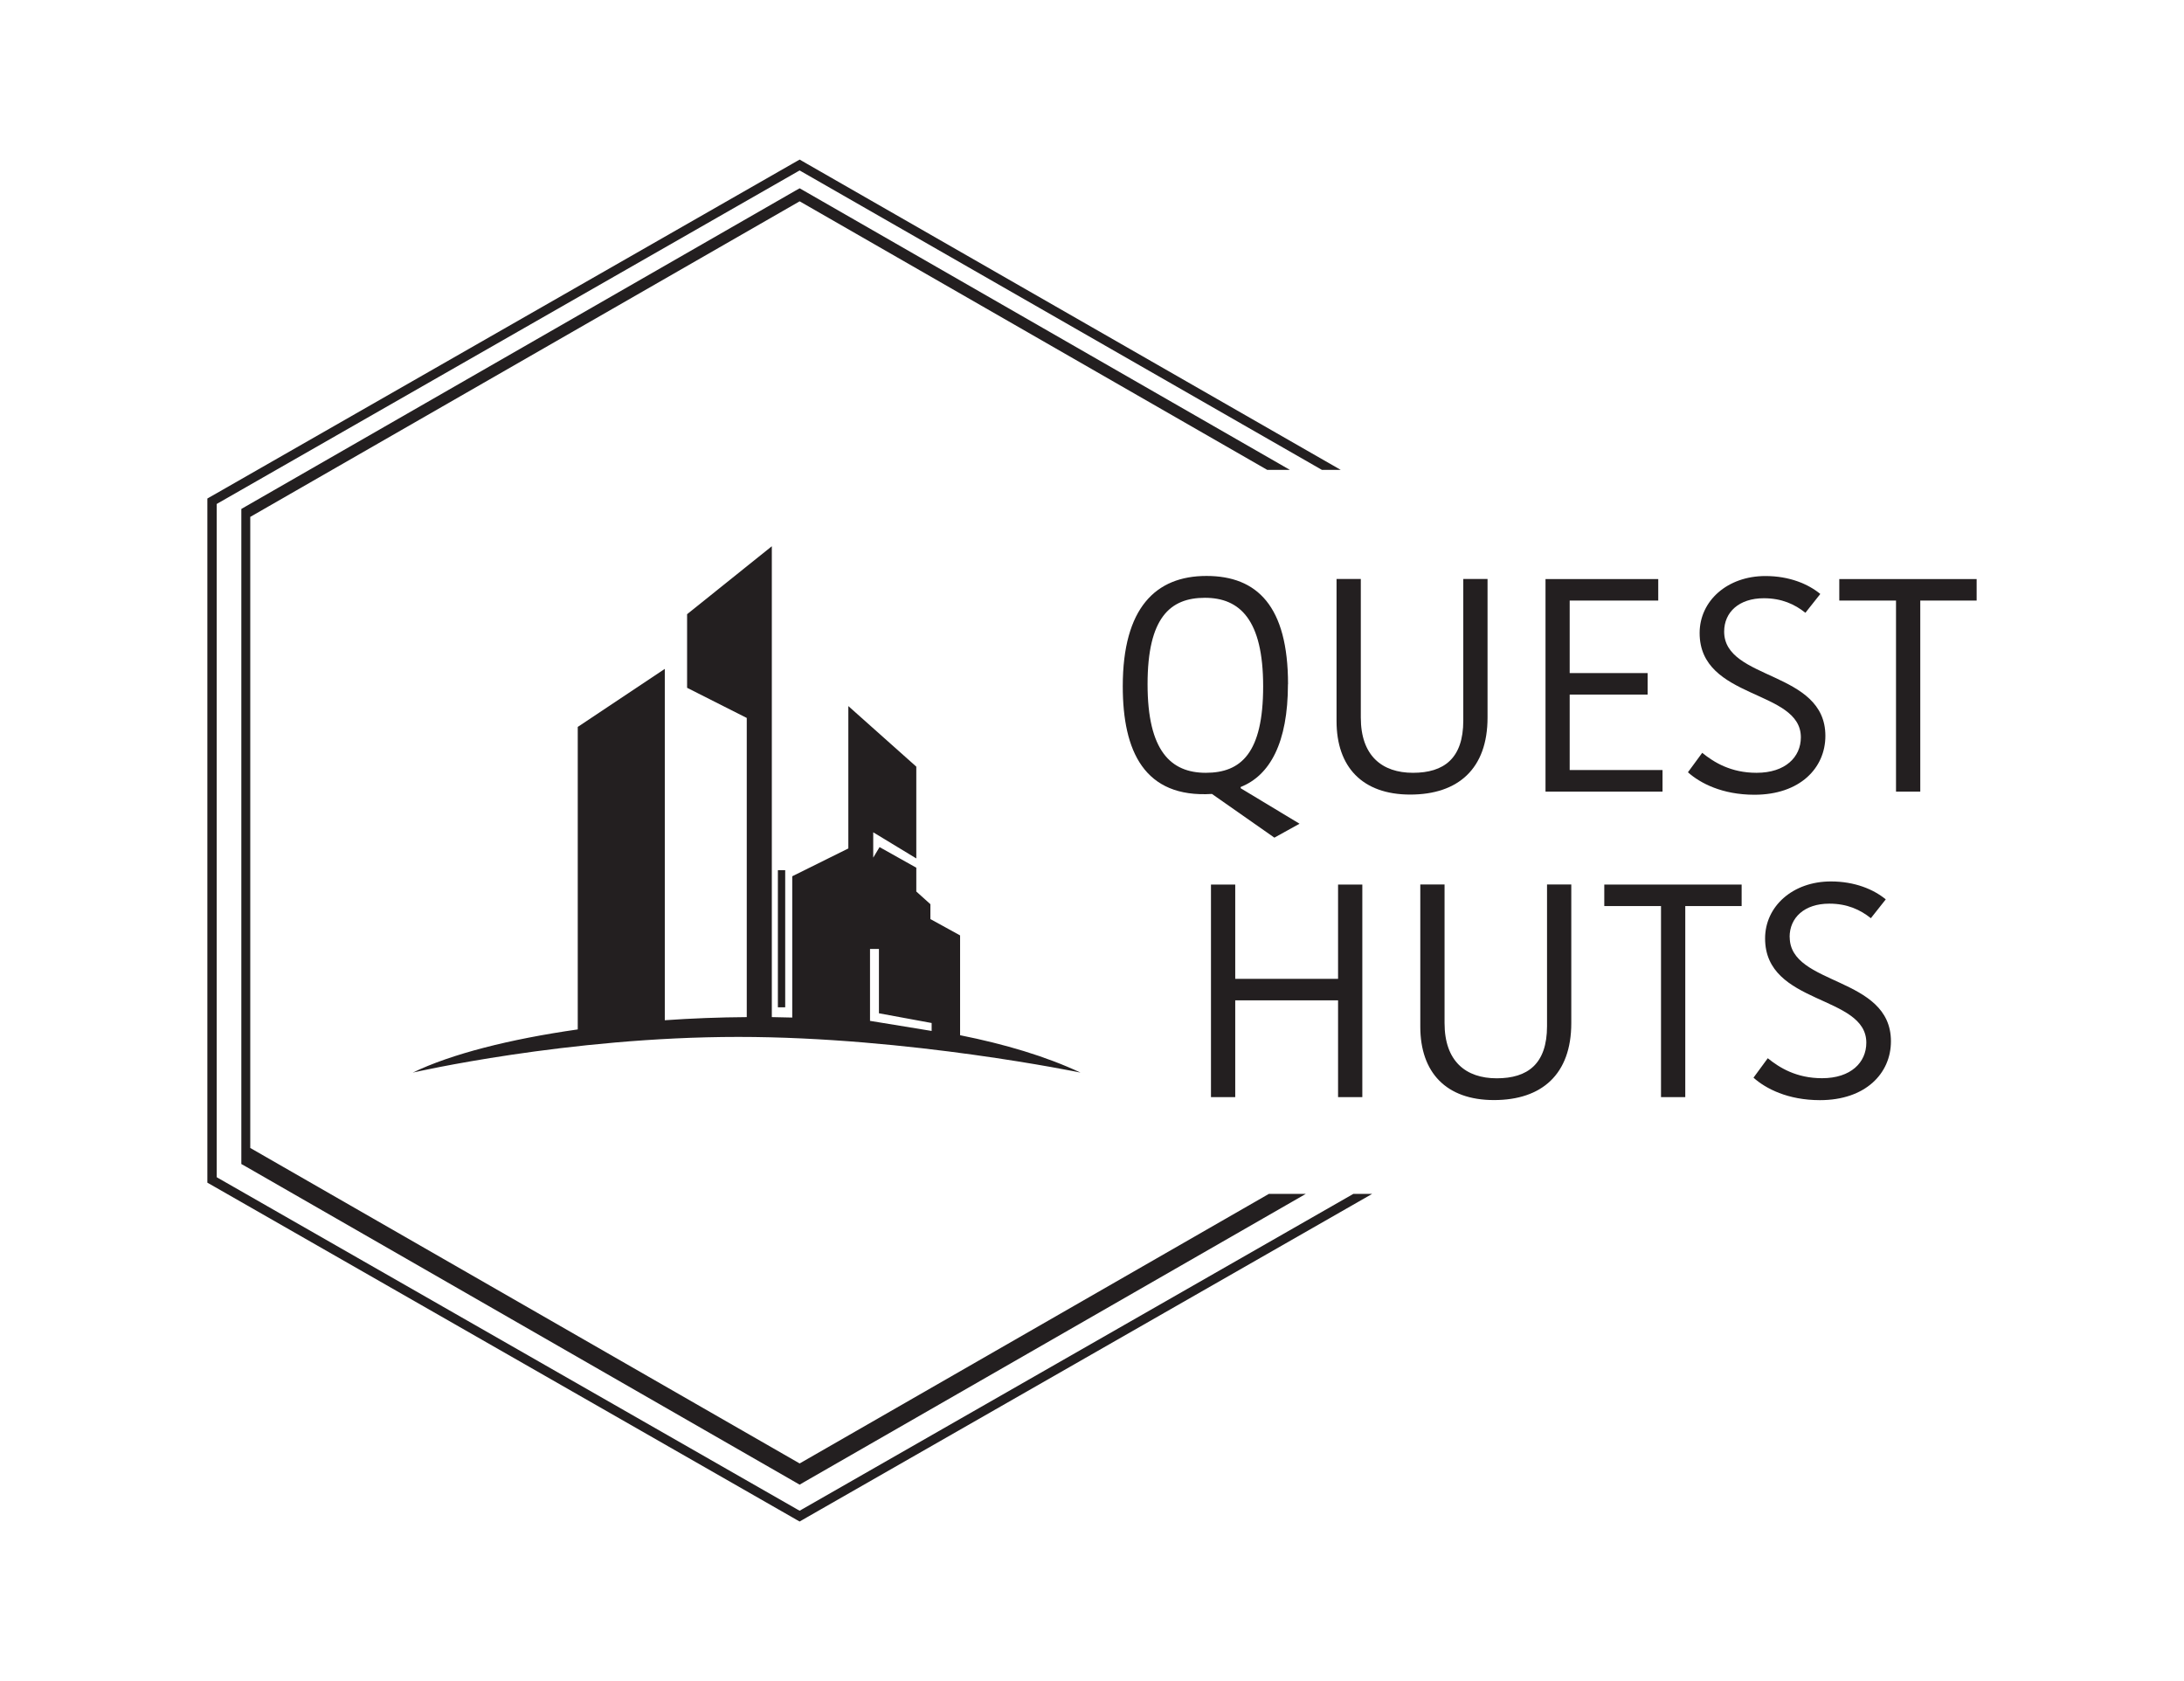 <?xml version="1.0" encoding="UTF-8"?>
<svg xmlns="http://www.w3.org/2000/svg" version="1.1" viewBox="0 0 244.88 188.48">
  <defs>
    <style>
      .cls-1 {
        fill: #231f20;
      }
    </style>
  </defs>
  <!-- Generator: Adobe Illustrator 28.7.2, SVG Export Plug-In . SVG Version: 1.2.0 Build 154)  -->
  <g>
    <g id="Layer_1">
      <g>
        <path class="cls-1" d="M64.78,81.5v33.91c-7.63,1.09-14.2,2.76-18.5,4.84,0,0,17.37-4,36.5-4s38.37,4,38.37,4c-3.88-1.82-8.49-3.19-13.5-4.19v-11.19l-3.33-1.83v-1.67l-1.58-1.42v-2.67l-4.12-2.31-.71,1.18v-2.84l4.83,2.93v-10.29l-7.62-6.79v15.96l-6.29,3.12v15.84c-.76-.02-1.53-.04-2.29-.05v-52.79l-9.5,7.62v8.25l6.69,3.38v33.54c-3.1.02-6.18.14-9.19.35v-39.39l-9.75,6.5ZM97.55,106.39h1v7.21l5.91,1.09v.89l-6.91-1.13v-8.06Z"/>
        <rect class="cls-1" x="87.22" y="97.56" width=".82" height="15.37"/>
        <polygon class="cls-1" points="206.23 64.92 206.23 67.33 212.59 67.33 212.59 88.75 215.31 88.75 215.31 67.33 221.63 67.33 221.63 64.92 206.23 64.92"/>
        <path class="cls-1" d="M144.42,76.71c0-8.77-3.47-12.14-9.15-12.14s-9.38,3.57-9.38,12.37c0,7.28,2.41,12.54,10,12.07l7,4.9,2.82-1.56-6.6-3.98v-.14c3.26-1.29,5.3-4.93,5.3-11.52ZM135.2,86.64c-3.94,0-6.53-2.48-6.53-9.93s2.52-9.69,6.43-9.69,6.53,2.45,6.53,9.93-2.48,9.69-6.43,9.69Z"/>
        <path class="cls-1" d="M196.95,86.64c-2.86,0-4.76-1.16-6.09-2.24l-1.6,2.18c1.36,1.22,3.84,2.52,7.45,2.52,5.1,0,7.96-2.99,7.96-6.6,0-7.34-11.35-6.19-11.35-11.69,0-2.18,1.67-3.74,4.45-3.74,2.01,0,3.47.68,4.66,1.63l1.67-2.11c-1.36-1.12-3.47-2.01-6.15-2.01-4.28,0-7.38,2.79-7.38,6.39,0,7.51,11.35,6.29,11.35,11.69,0,2.21-1.73,3.98-4.96,3.98Z"/>
        <path class="cls-1" d="M166.79,80.45v-15.54h-2.72v15.88c0,4.25-2.18,5.85-5.64,5.85s-5.85-1.9-5.85-6.19v-15.54h-2.72v15.94c0,5.13,2.89,8.23,8.26,8.23s8.67-2.89,8.67-8.63Z"/>
        <polygon class="cls-1" points="186.41 86.33 176 86.33 176 77.87 184.74 77.87 184.74 75.46 176 75.46 176 67.33 185.93 67.33 185.93 64.92 173.29 64.92 173.29 88.75 186.41 88.75 186.41 86.33"/>
        <polygon class="cls-1" points="179.88 101.58 186.24 101.58 186.24 123 188.96 123 188.96 101.58 195.28 101.58 195.28 99.17 179.88 99.17 179.88 101.58"/>
        <path class="cls-1" d="M173.46,115.04c0,4.25-2.18,5.85-5.64,5.85s-5.85-1.9-5.85-6.19v-15.54h-2.72v15.94c0,5.13,2.89,8.23,8.26,8.23s8.67-2.89,8.67-8.63v-15.54h-2.72v15.88Z"/>
        <path class="cls-1" d="M200.66,105.05c0-2.18,1.67-3.74,4.45-3.74,2.01,0,3.47.68,4.66,1.63l1.67-2.11c-1.36-1.12-3.47-2.01-6.15-2.01-4.28,0-7.38,2.79-7.38,6.39,0,7.51,11.35,6.29,11.35,11.69,0,2.21-1.73,3.98-4.96,3.98-2.86,0-4.76-1.16-6.09-2.24l-1.6,2.18c1.36,1.22,3.84,2.52,7.45,2.52,5.1,0,7.96-2.99,7.96-6.6,0-7.34-11.35-6.19-11.35-11.69Z"/>
        <polygon class="cls-1" points="152.75 123 152.75 99.17 150.03 99.17 150.03 109.74 138.5 109.74 138.5 99.17 135.78 99.17 135.78 123 138.5 123 138.5 112.15 150.03 112.15 150.03 123 152.75 123"/>
        <polygon class="cls-1" points="89.92 169.22 89.66 169.37 89.39 169.22 24.56 132.13 24.3 131.98 24.3 130.39 24.3 57.13 24.3 56.5 24.56 56.35 89.39 19.26 89.66 19.11 89.92 19.26 148.22 52.68 150.33 52.68 90.44 18.34 89.92 18.04 89.66 17.89 88.87 18.34 24.04 55.44 23.51 55.74 23.25 55.89 23.25 57.13 23.25 130.39 23.25 132.59 24.04 133.04 88.87 170.13 89.39 170.43 89.66 170.58 90.44 170.13 153.85 133.85 151.74 133.85 89.92 169.22"/>
        <polygon class="cls-1" points="89.66 21.11 89.16 21.39 27.56 56.77 27.06 57.06 27.06 57.95 27.06 128.7 27.06 130.5 27.56 130.78 89.16 166.16 89.66 166.45 90.15 166.16 146.41 133.85 142.27 133.85 89.66 164.07 28.06 128.7 28.06 57.95 89.66 22.57 142.09 52.68 144.63 52.68 90.15 21.39 89.66 21.11"/>
      </g>
    </g>
  </g>
</svg>
